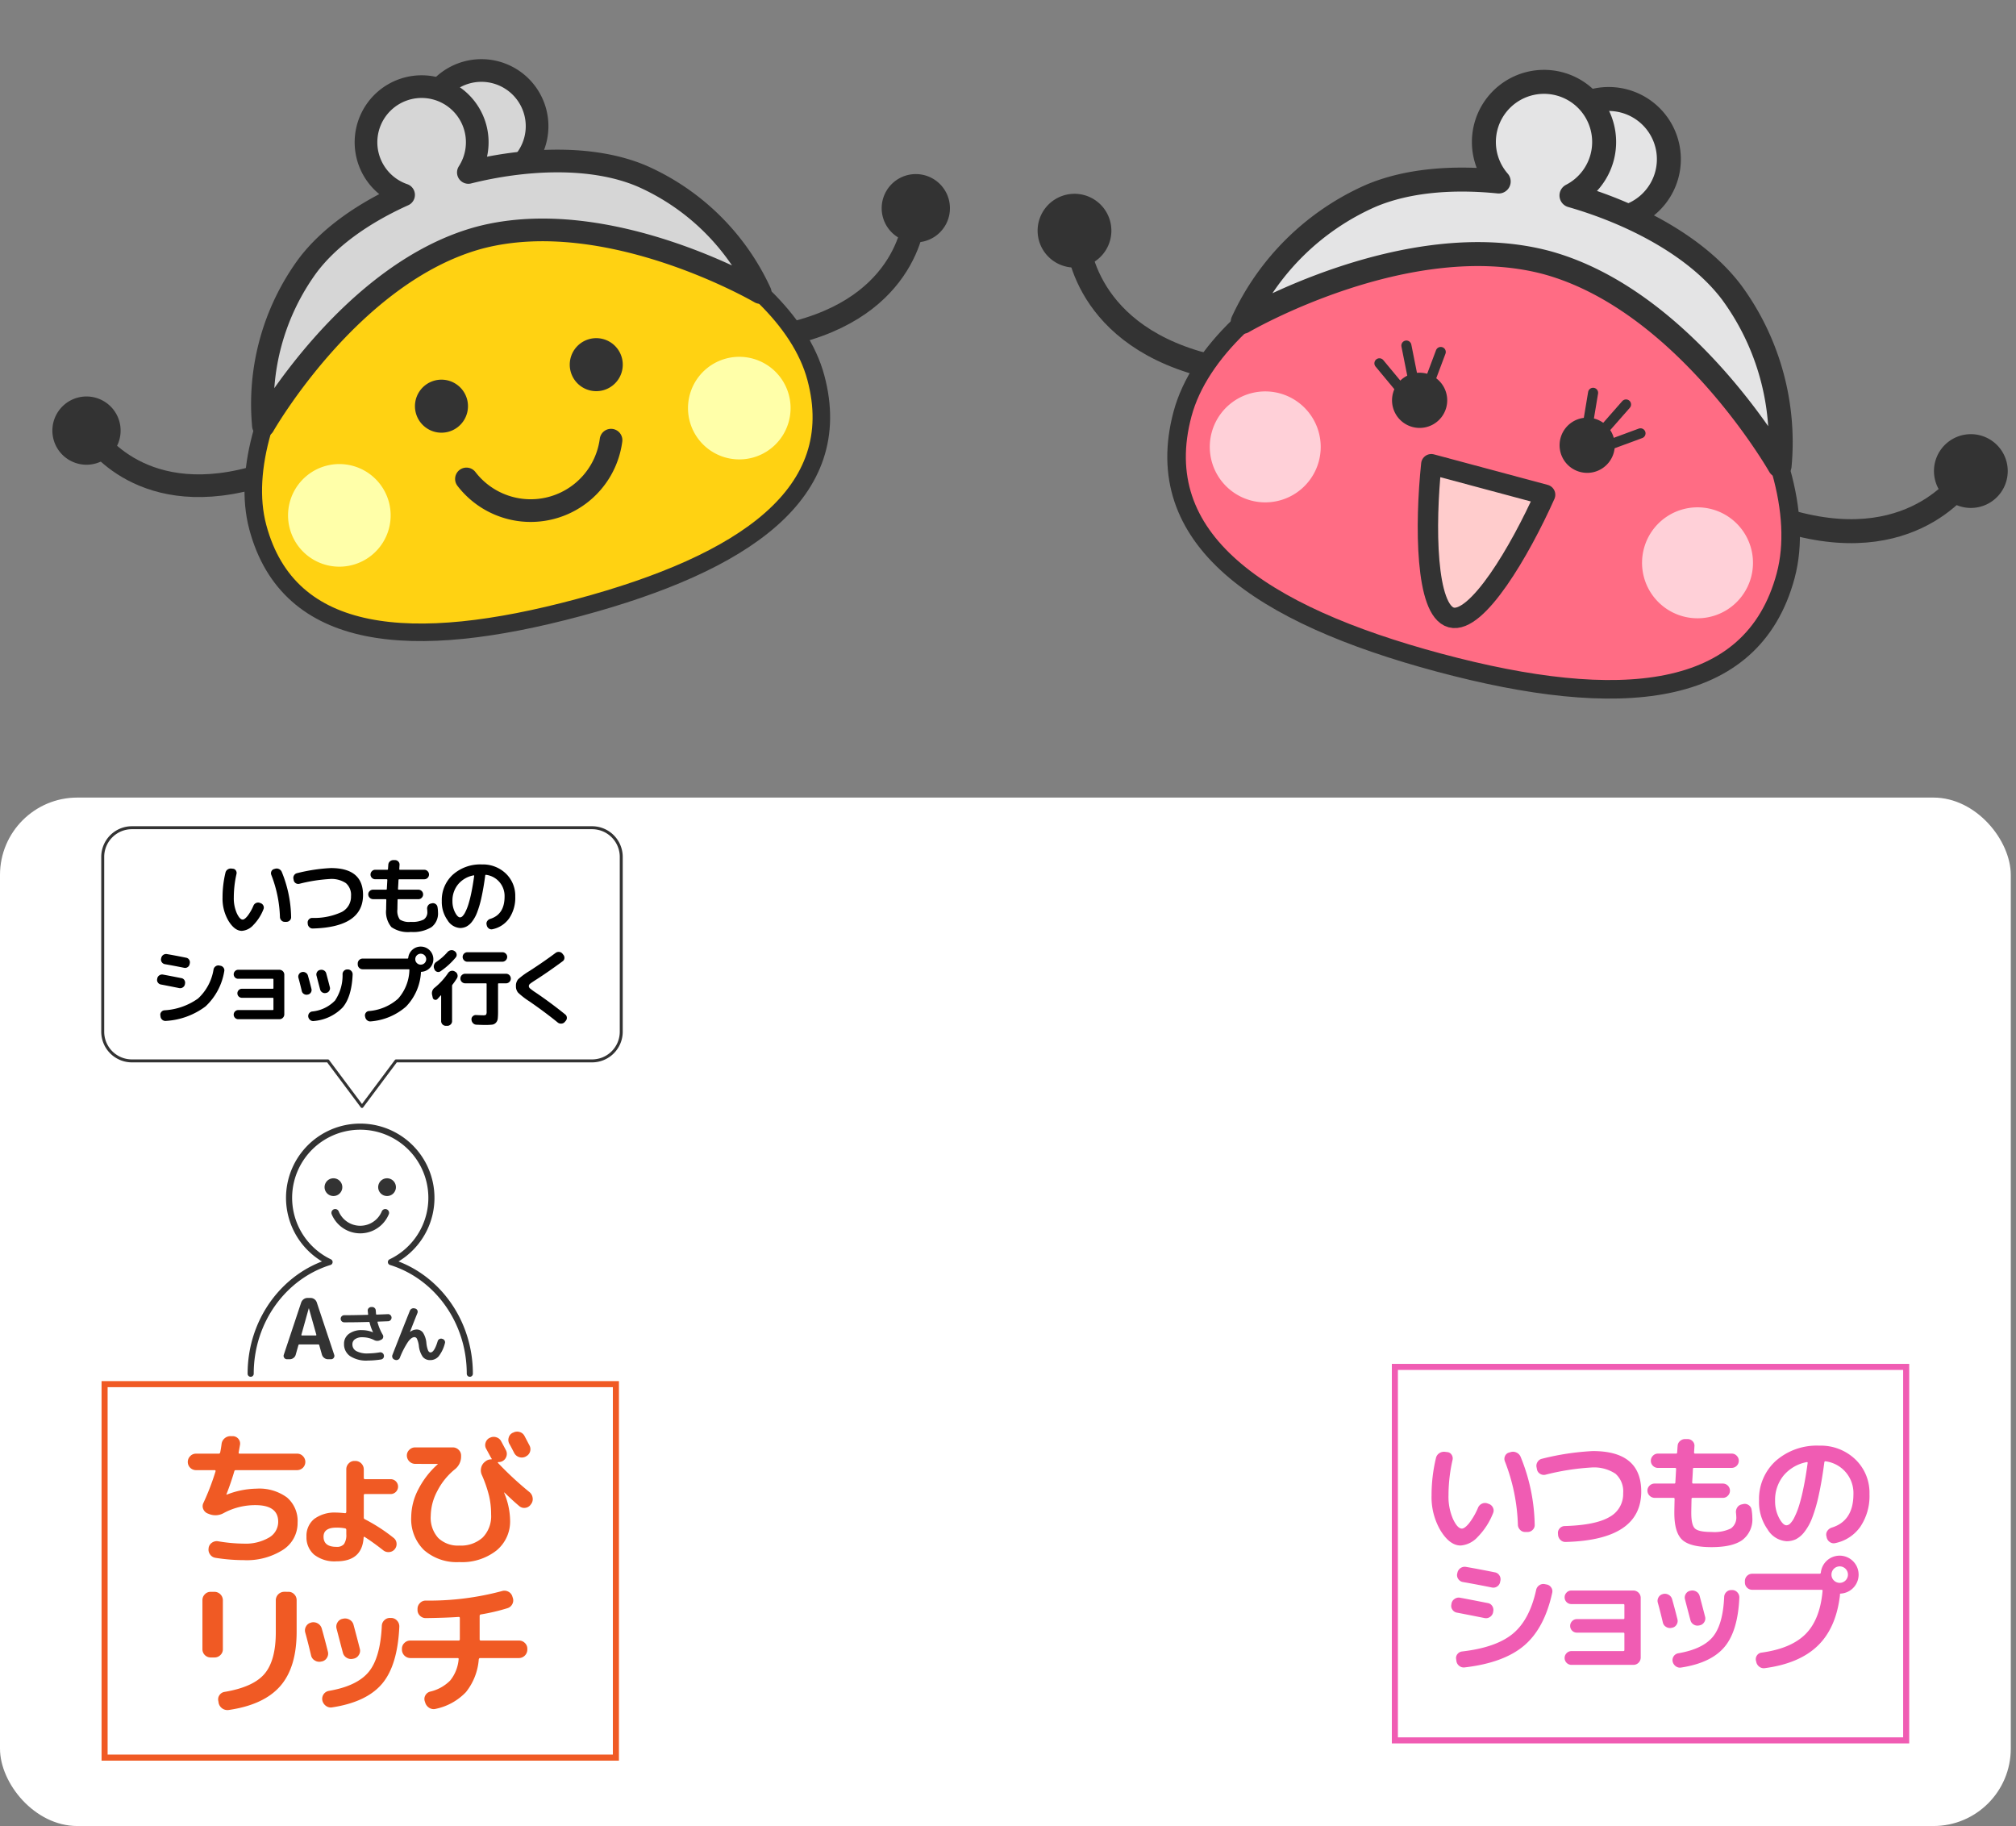 <svg xmlns="http://www.w3.org/2000/svg" width="356.233" height="322.609" viewBox="0 0 356.233 322.609">
  <rect x="0" y="0" width="356.233" height="322.609" fill="#808080" stroke="none"/>
  <g id="グループ_101613" data-name="グループ 101613" transform="translate(-911.845 -1472.798)">
    <g id="アートワーク_42" data-name="アートワーク 42" transform="translate(1089.5 1704.557)">
      <g id="グループ_98226" data-name="グループ 98226" transform="translate(-177.655 -90.85)">
        <rect id="長方形_23530" data-name="長方形 23530" width="355.31" height="181.7" rx="13.666" fill="#fff"/>
        <g id="グループ_98191" data-name="グループ 98191" transform="translate(44.294 58.135)">
          <g id="グループ_98190" data-name="グループ 98190">
            <path id="パス_150923" data-name="パス 150923" d="M112.049,138.459a12.576,12.576,0,1,0-10.844,0c-8.053,2.49-13.94,10.377-13.94,19.729h38.724C125.989,148.836,120.1,140.948,112.049,138.459Z" transform="translate(-87.265 -114.532)" fill="#fff"/>
            <g id="グループ_98189" data-name="グループ 98189" transform="translate(13.059 9.128)">
              <path id="パス_150924" data-name="パス 150924" d="M116.694,144.537a4.79,4.79,0,0,0,8.849,0m-8.849,0" transform="translate(-114.815 -138.435)" fill="none" stroke="#333" stroke-linecap="round" stroke-linejoin="round" stroke-width="1.34"/>
              <g id="グループ_98188" data-name="グループ 98188">
                <path id="パス_150925" data-name="パス 150925" d="M134.788,134.082a1.567,1.567,0,1,1-1.567-1.567A1.567,1.567,0,0,1,134.788,134.082Z" transform="translate(-122.181 -132.515)" fill="#333"/>
                <path id="パス_150926" data-name="パス 150926" d="M116.126,134.082a1.567,1.567,0,1,1-1.567-1.567A1.567,1.567,0,0,1,116.126,134.082Z" transform="translate(-112.992 -132.515)" fill="#333"/>
              </g>
            </g>
          </g>
          <path id="パス_150927" data-name="パス 150927" d="M125.989,158.188c0-9.352-5.886-17.24-13.94-19.729a12.576,12.576,0,1,0-10.844,0c-8.053,2.49-13.94,10.377-13.94,19.729" transform="translate(-87.265 -114.532)" fill="none" stroke="#333" stroke-linecap="round" stroke-linejoin="round" stroke-width="1.08"/>
        </g>
        <g id="グループ_98200" data-name="グループ 98200" transform="translate(18.481 103.632)">
          <rect id="長方形_23531" data-name="長方形 23531" width="90.35" height="65.982" fill="#fff" stroke="#f05a24" stroke-miterlimit="10" stroke-width="1.07"/>
          <g id="グループ_98199" data-name="グループ 98199" transform="translate(14.7 8.393)">
            <g id="グループ_98198" data-name="グループ 98198">
              <g id="グループ_98192" data-name="グループ 98192" transform="translate(0 0.795)">
                <path id="パス_150928" data-name="パス 150928" d="M66.814,228.274a1.452,1.452,0,0,1-1.443-1.443A1.432,1.432,0,0,1,65.8,225.8a1.367,1.367,0,0,1,1.018-.438h3.994a.259.259,0,0,0,.283-.206q.129-.566.258-1.572a1.54,1.54,0,0,1,.567-.966A1.569,1.569,0,0,1,73,222.269h.361a1.317,1.317,0,0,1,1.237,1.546l-.232,1.315q-.052.231.18.231H84.7a1.371,1.371,0,0,1,1.018.438,1.434,1.434,0,0,1,.425,1.031,1.452,1.452,0,0,1-1.443,1.443H73.849a.243.243,0,0,0-.258.207q-.567,1.958-1.391,4.071v.052h.051a14.924,14.924,0,0,1,5.232-1.057,8.268,8.268,0,0,1,5.425,1.559,5.465,5.465,0,0,1,1.868,4.445,5.606,5.606,0,0,1-2.589,4.805,11.879,11.879,0,0,1-6.945,1.817,32.01,32.01,0,0,1-5-.412,1.4,1.4,0,0,1-.94-.606,1.429,1.429,0,0,1-.245-1.1v-.051a1.351,1.351,0,0,1,.606-.927,1.457,1.457,0,0,1,1.095-.232,28.152,28.152,0,0,0,4.484.412A8.185,8.185,0,0,0,79.7,240.2a3.207,3.207,0,0,0,1.649-2.808q0-2.937-4.045-2.938a11.731,11.731,0,0,0-5.566,1.391,2.971,2.971,0,0,1-2.6.181l-.258-.1a1.417,1.417,0,0,1-.773-.773,1.261,1.261,0,0,1,.025-1.083,43.013,43.013,0,0,0,2.139-5.566c.035-.154-.017-.232-.154-.232Z" transform="translate(-65.371 -222.268)" fill="#f05a24"/>
              </g>
              <g id="グループ_98193" data-name="グループ 98193" transform="translate(20.976 5.178)">
                <path id="パス_150929" data-name="パス 150929" d="M112.005,248.631a5.828,5.828,0,0,1-3.968-1.185,4.021,4.021,0,0,1-1.34-3.17,3.825,3.825,0,0,1,1.365-3.131,6.073,6.073,0,0,1,3.943-1.121q.515,0,1.495.1a.146.146,0,0,0,.154-.052.223.223,0,0,0,.077-.154v-7.55a1.433,1.433,0,0,1,.425-1.031,1.37,1.37,0,0,1,1.018-.438h.18a1.5,1.5,0,0,1,1.469,1.469v1.52c0,.154.069.232.206.232h4.536a1.314,1.314,0,0,1,0,2.628H117.03a.182.182,0,0,0-.206.207V240.9a.3.3,0,0,0,.206.31,30.438,30.438,0,0,1,5.05,3.272,1.336,1.336,0,0,1,.529.941,1.4,1.4,0,0,1-.3,1.044,1.353,1.353,0,0,1-.966.528,1.428,1.428,0,0,1-1.069-.3q-1.8-1.416-3.3-2.371a.087.087,0,0,0-.116-.013.126.126,0,0,0-.064.116Q116.54,248.631,112.005,248.631Zm0-5.953q-2.294,0-2.294,1.6,0,1.8,2.294,1.8a1.6,1.6,0,0,0,1.327-.5,2.861,2.861,0,0,0,.4-1.74v-.773a.252.252,0,0,0-.231-.258A7.46,7.46,0,0,0,112.005,242.678Z" transform="translate(-106.697 -230.902)" fill="#f05a24"/>
              </g>
              <g id="グループ_98194" data-name="グループ 98194" transform="translate(38.706)">
                <path id="パス_150930" data-name="パス 150930" d="M143.1,226.395a1.5,1.5,0,0,1-1.468-1.469,1.368,1.368,0,0,1,.438-1.018,1.432,1.432,0,0,1,1.03-.425h6.649a1.434,1.434,0,0,1,1.031.425,1.369,1.369,0,0,1,.438,1.018v.181a2.877,2.877,0,0,1-1.159,2.293A11.913,11.913,0,0,0,147,231.213a9.586,9.586,0,0,0-1.147,4.381,5.3,5.3,0,0,0,1.327,3.891,5.006,5.006,0,0,0,3.724,1.34,5.709,5.709,0,0,0,4.136-1.43,5.379,5.379,0,0,0,1.482-4.059,14.535,14.535,0,0,0-.361-3.286,22.835,22.835,0,0,0-1.288-3.724,1.929,1.929,0,0,1-.116-1.224,1.857,1.857,0,0,1,.631-1.043l.129-.1a1.538,1.538,0,0,1,1.005-.361c.12,0,.146-.051.078-.154a.4.4,0,0,1-.064-.1.448.448,0,0,0-.064-.1q-.129-.232-.825-1.521a1.321,1.321,0,0,1-.1-1.082,1.412,1.412,0,0,1,.722-.85h.025a1.448,1.448,0,0,1,1.134-.1,1.418,1.418,0,0,1,.876.721q.283.515.851,1.6a1.385,1.385,0,0,1,.052,1.108,1.417,1.417,0,0,1-.748.825,1.431,1.431,0,0,1-.645.129.108.108,0,0,0-.09.064c-.026.043-.022.073.013.09a58.608,58.608,0,0,0,5.567,5.154,1.557,1.557,0,0,1,.554,1.005,1.447,1.447,0,0,1-.271,1.108l-.077.1a1.36,1.36,0,0,1-.953.567,1.32,1.32,0,0,1-1.057-.309q-1.03-.851-2.628-2.4h-.051v.051a13.007,13.007,0,0,1,1.056,4.871,6.63,6.63,0,0,1-2.423,5.334,9.848,9.848,0,0,1-6.545,2.036,8.788,8.788,0,0,1-6.236-2.113,7.633,7.633,0,0,1-2.268-5.876,10.708,10.708,0,0,1,1.237-4.832,15.186,15.186,0,0,1,3.427-4.445.076.076,0,0,0,.025-.052.022.022,0,0,0-.025-.025Zm19.327-4.923q.85,1.623.877,1.675a1.407,1.407,0,0,1-.645,1.933l-.077.051a1.516,1.516,0,0,1-1.984-.67q-.129-.257-.413-.8t-.438-.8a1.415,1.415,0,0,1-.116-1.108,1.284,1.284,0,0,1,.709-.851l.077-.026a1.489,1.489,0,0,1,1.134-.116A1.374,1.374,0,0,1,162.423,221.472Z" transform="translate(-141.627 -220.701)" fill="#f05a24"/>
              </g>
              <g id="グループ_98195" data-name="グループ 98195" transform="translate(2.589 28.299)">
                <path id="パス_150931" data-name="パス 150931" d="M71.915,288.051a1.452,1.452,0,0,1-1.443-1.444v-8.684a1.434,1.434,0,0,1,.425-1.031,1.368,1.368,0,0,1,1.018-.438h.7a1.5,1.5,0,0,1,1.469,1.469v8.684a1.369,1.369,0,0,1-.439,1.018,1.432,1.432,0,0,1-1.03.425Zm13.761-11.6a1.369,1.369,0,0,1,1.018.438,1.432,1.432,0,0,1,.425,1.031v5.592q0,6.288-2.9,9.6t-9.083,4.214a1.59,1.59,0,0,1-1.8-1.237l-.052-.335a1.286,1.286,0,0,1,.193-1.043,1.333,1.333,0,0,1,.915-.58q5.076-.85,7.061-3.2t1.984-7.344v-5.669a1.5,1.5,0,0,1,1.469-1.469Z" transform="translate(-70.472 -276.454)" fill="#f05a24"/>
              </g>
              <g id="グループ_98196" data-name="グループ 98196" transform="translate(20.706 32.911)">
                <path id="パス_150932" data-name="パス 150932" d="M107.246,292.164q-.619-2.6-1.031-4.046a1.392,1.392,0,0,1,.155-1.109,1.335,1.335,0,0,1,.876-.644l.051-.026a1.549,1.549,0,0,1,1.121.167,1.477,1.477,0,0,1,.709.889q.515,1.8,1.082,4.071a1.374,1.374,0,0,1-.154,1.1,1.333,1.333,0,0,1-.9.657l-.129.025a1.478,1.478,0,0,1-1.121-.192A1.365,1.365,0,0,1,107.246,292.164Zm14.173-6.623a1.405,1.405,0,0,1,1.031.49,1.48,1.48,0,0,1,.386,1.082q-.309,6.83-3.054,10.064t-8.8,4.162a1.418,1.418,0,0,1-1.121-.271,1.606,1.606,0,0,1-.631-.992,1.425,1.425,0,0,1,1.16-1.65q4.973-.85,7.035-3.35t2.32-8.144a1.414,1.414,0,0,1,.464-1.005,1.365,1.365,0,0,1,1.031-.386Zm-6.777,7.216a1.474,1.474,0,0,1-1.109-.181,1.432,1.432,0,0,1-.67-.9q-.232-.85-1.109-4.226a1.39,1.39,0,0,1,.155-1.108,1.333,1.333,0,0,1,.877-.645l.128-.025a1.552,1.552,0,0,1,1.134.18,1.414,1.414,0,0,1,.7.9q.721,2.681,1.108,4.227a1.346,1.346,0,0,1-.168,1.095,1.374,1.374,0,0,1-.914.657Z" transform="translate(-106.164 -285.539)" fill="#f05a24"/>
              </g>
              <g id="グループ_98197" data-name="グループ 98197" transform="translate(37.842 28.098)">
                <path id="パス_150933" data-name="パス 150933" d="M141.393,287.959a1.5,1.5,0,0,1-1.469-1.469v-.18a1.368,1.368,0,0,1,.439-1.018,1.43,1.43,0,0,1,1.03-.425h8.53a.205.205,0,0,0,.232-.232V280.9a.183.183,0,0,0-.207-.207q-2.113.155-5.8.207a1.419,1.419,0,0,1-1.044-.425,1.387,1.387,0,0,1-.425-1.018v-.181a1.432,1.432,0,0,1,.425-1.031,1.368,1.368,0,0,1,1.018-.438,49.6,49.6,0,0,0,13.452-1.676,1.482,1.482,0,0,1,1.133.09,1.368,1.368,0,0,1,.722.838l.077.232a1.373,1.373,0,0,1-.077,1.133,1.415,1.415,0,0,1-.851.722,35.616,35.616,0,0,1-4.716,1.108.244.244,0,0,0-.206.258v4.123a.2.2,0,0,0,.231.232h6.726a1.432,1.432,0,0,1,1.031.425,1.369,1.369,0,0,1,.438,1.018v.18a1.5,1.5,0,0,1-1.469,1.469h-6.88q-.18,0-.232.232a10.519,10.519,0,0,1-2.267,5.785,10.265,10.265,0,0,1-5.309,2.951,1.48,1.48,0,0,1-1.147-.154,1.63,1.63,0,0,1-.735-.928l-.077-.232a1.291,1.291,0,0,1,.1-1.069,1.345,1.345,0,0,1,.851-.657,7.3,7.3,0,0,0,3.53-1.958,6.855,6.855,0,0,0,1.494-3.736q.052-.232-.18-.232Z" transform="translate(-139.924 -276.058)" fill="#f05a24"/>
              </g>
            </g>
          </g>
        </g>
        <g id="グループ_98211" data-name="グループ 98211" transform="translate(246.478 100.587)">
          <rect id="長方形_23532" data-name="長方形 23532" width="90.35" height="65.982" fill="#fff" stroke="#f05cb3" stroke-miterlimit="10" stroke-width="1.07"/>
          <g id="グループ_98210" data-name="グループ 98210" transform="translate(6.482 12.747)">
            <g id="グループ_98209" data-name="グループ 98209">
              <g id="グループ_98201" data-name="グループ 98201" transform="translate(0 2.239)">
                <path id="パス_150934" data-name="パス 150934" d="M503.5,244.259q-1.9,0-3.518-2.591a11.606,11.606,0,0,1-1.619-6.276,28.06,28.06,0,0,1,.781-6.61,1.367,1.367,0,0,1,.592-.838,1.477,1.477,0,0,1,1.016-.235l.38.045a.994.994,0,0,1,.771.469,1.144,1.144,0,0,1,.167.916,28.339,28.339,0,0,0-.715,6.253,9.839,9.839,0,0,0,.793,4.177q.793,1.7,1.575,1.7.492,0,1.273-.949a12.207,12.207,0,0,0,1.586-2.758,1.347,1.347,0,0,1,.7-.7,1.258,1.258,0,0,1,.972-.034l.245.089a1.223,1.223,0,0,1,.715.659,1.119,1.119,0,0,1,.023.949,12.457,12.457,0,0,1-2.725,4.222A4.532,4.532,0,0,1,503.5,244.259Zm10.117-3.663a33.491,33.491,0,0,0-2.3-11.212,1.177,1.177,0,0,1,.022-.926,1.079,1.079,0,0,1,.693-.615l.312-.089a1.382,1.382,0,0,1,1.016.078,1.439,1.439,0,0,1,.726.726,32.907,32.907,0,0,1,2.5,12.038,1.147,1.147,0,0,1-.357.894,1.223,1.223,0,0,1-.893.38h-.447a1.188,1.188,0,0,1-.883-.38A1.332,1.332,0,0,1,513.614,240.6Z" transform="translate(-498.361 -227.691)" fill="#f05cb3"/>
              </g>
              <g id="グループ_98202" data-name="グループ 98202" transform="translate(18.527 2.123)">
                <path id="パス_150935" data-name="パス 150935" d="M534.96,230.7l-.068-.358a1.246,1.246,0,0,1,.168-.96,1.2,1.2,0,0,1,.771-.559,45.852,45.852,0,0,1,9-1.362q8.553,0,8.554,7.147,0,8.553-13.334,8.911a1.228,1.228,0,0,1-.927-.346,1.361,1.361,0,0,1-.435-.9l-.022-.291a1.161,1.161,0,0,1,.323-.882,1.212,1.212,0,0,1,.86-.391q5.448-.156,7.895-1.586a4.6,4.6,0,0,0,2.446-4.221,4.148,4.148,0,0,0-1.362-3.439,6.864,6.864,0,0,0-4.31-1.095,42.811,42.811,0,0,0-8.062,1.273,1.231,1.231,0,0,1-.938-.156A1.166,1.166,0,0,1,534.96,230.7Z" transform="translate(-534.86 -227.463)" fill="#f05cb3"/>
              </g>
              <g id="グループ_98203" data-name="グループ 98203" transform="translate(38.145)">
                <path id="パス_150936" data-name="パス 150936" d="M574.784,233.667a1.3,1.3,0,0,1-1.273-1.274,1.186,1.186,0,0,1,.38-.882,1.239,1.239,0,0,1,.893-.369h3.462a.178.178,0,0,0,.2-.2l.134-2.367c0-.135-.06-.2-.179-.2h-3.037a1.256,1.256,0,0,1-1.25-1.251,1.239,1.239,0,0,1,.367-.893,1.187,1.187,0,0,1,.883-.38h3.194q.2,0,.2-.179.022-.2.045-.592t.045-.591a1.183,1.183,0,0,1,.436-.872,1.292,1.292,0,0,1,.927-.335h.446a1.2,1.2,0,0,1,.861.4,1.131,1.131,0,0,1,.3.894l-.067,1.072q0,.2.178.2h6.477a1.185,1.185,0,0,1,.882.38,1.239,1.239,0,0,1,.369.893,1.258,1.258,0,0,1-1.251,1.251h-6.655c-.134,0-.2.06-.2.179q-.044,1.05-.133,2.39a.177.177,0,0,0,.2.2h5.226a1.26,1.26,0,0,1,1.251,1.251,1.239,1.239,0,0,1-.369.894,1.183,1.183,0,0,1-.882.38h-5.338a.177.177,0,0,0-.2.2q-.047,1.922-.046,2.479,0,2.122.648,2.736t2.926.614a6.669,6.669,0,0,0,3.428-.626,2.348,2.348,0,0,0,.949-2.121q0-.156-.045-.6a1.419,1.419,0,0,1,.212-.972,1.205,1.205,0,0,1,.771-.547l.289-.067a1.193,1.193,0,0,1,.95.179,1.169,1.169,0,0,1,.524.8,9.119,9.119,0,0,1,.135,1.429,4.544,4.544,0,0,1-1.743,3.931q-1.741,1.273-5.471,1.273-3.752,0-5.159-1.284t-1.407-4.746q0-.557.045-2.479,0-.2-.178-.2Z" transform="translate(-573.511 -223.28)" fill="#f05cb3"/>
              </g>
              <g id="グループ_98204" data-name="グループ 98204" transform="translate(57.867 1.163)">
                <path id="パス_150937" data-name="パス 150937" d="M617.211,242.455a4.217,4.217,0,0,1-3.328-2.077,8.358,8.358,0,0,1-1.518-5.07,9.1,9.1,0,0,1,2.948-7.036,10.957,10.957,0,0,1,7.7-2.7,8.808,8.808,0,0,1,6.355,2.412,8.148,8.148,0,0,1,2.512,6.142,9.7,9.7,0,0,1-1.619,5.773,7.164,7.164,0,0,1-4.433,2.892,1.184,1.184,0,0,1-.971-.2,1.343,1.343,0,0,1-.547-.849l-.045-.2a1.121,1.121,0,0,1,.179-.916,1.454,1.454,0,0,1,.782-.58q3.818-1.184,3.819-5.918a5.656,5.656,0,0,0-4.892-5.785.182.182,0,0,0-.246.157q-.446,3.372-1,5.863a26.892,26.892,0,0,1-1.172,4.02,9.418,9.418,0,0,1-1.373,2.457,4.517,4.517,0,0,1-1.5,1.273A3.836,3.836,0,0,1,617.211,242.455Zm3.6-13.981a7.023,7.023,0,0,0-4.109,2.378,6.79,6.79,0,0,0-1.5,4.456,6.379,6.379,0,0,0,.692,3.015q.691,1.319,1.318,1.318a.987.987,0,0,0,.647-.3,4.009,4.009,0,0,0,.749-1.094,13.345,13.345,0,0,0,.8-1.988,31.149,31.149,0,0,0,.8-3.171q.413-1.977.748-4.456a.128.128,0,0,0-.156-.156Z" transform="translate(-612.365 -225.57)" fill="#f05cb3"/>
              </g>
              <g id="グループ_98205" data-name="グループ 98205" transform="translate(3.472 22.567)">
                <path id="パス_150938" data-name="パス 150938" d="M506.237,275.844a1.216,1.216,0,0,1-.815-.514,1.138,1.138,0,0,1-.19-.938l.023-.156a1.215,1.215,0,0,1,.558-.826,1.236,1.236,0,0,1,.982-.2q1.251.224,4.869.938a1.135,1.135,0,0,1,.793.525,1.259,1.259,0,0,1,.167.972l-.023.157a1.251,1.251,0,0,1-.547.8,1.219,1.219,0,0,1-.926.2Q506.862,275.956,506.237,275.844Zm15.812-4.981a1.212,1.212,0,0,1,.815.525,1.13,1.13,0,0,1,.189.927q-1.362,6.276-4.958,9.335t-10.5,3.864a1.272,1.272,0,0,1-.96-.257,1.317,1.317,0,0,1-.514-.86l-.045-.335a1.084,1.084,0,0,1,.223-.893,1.2,1.2,0,0,1,.827-.469q6.007-.693,8.967-3.138t4.12-7.738a1.294,1.294,0,0,1,.547-.816,1.24,1.24,0,0,1,.95-.212Zm-9.135-2.144a1.163,1.163,0,0,1,.8.536,1.225,1.225,0,0,1,.179.961l-.045.2a1.17,1.17,0,0,1-.524.8,1.193,1.193,0,0,1-.95.179q-2.768-.558-5.092-.961a1.219,1.219,0,0,1-.816-.513,1.207,1.207,0,0,1-.212-.939l.045-.179a1.317,1.317,0,0,1,1.5-1.05Q510.033,268.139,512.915,268.72Z" transform="translate(-505.202 -267.74)" fill="#f05cb3"/>
              </g>
              <g id="グループ_98206" data-name="グループ 98206" transform="translate(23.513 26.764)">
                <path id="パス_150939" data-name="パス 150939" d="M555.048,286.7c.134,0,.2-.059.2-.179v-2.9c0-.119-.068-.178-.2-.178h-8.2a1.184,1.184,0,0,1-1.184-1.184,1.179,1.179,0,0,1,.347-.849,1.121,1.121,0,0,1,.837-.357h8.2c.134,0,.2-.059.2-.179v-2.3c0-.119-.068-.178-.2-.178h-9.179a1.183,1.183,0,0,1-1.184-1.184,1.177,1.177,0,0,1,.346-.849,1.125,1.125,0,0,1,.838-.357h10.989a1.3,1.3,0,0,1,1.272,1.273v10.587a1.3,1.3,0,0,1-1.272,1.273H545.891a1.221,1.221,0,0,1-1.207-1.206,1.184,1.184,0,0,1,.358-.871,1.157,1.157,0,0,1,.849-.357Z" transform="translate(-544.685 -276.007)" fill="#f05cb3"/>
              </g>
              <g id="グループ_98207" data-name="グループ 98207" transform="translate(39.936 26.673)">
                <path id="パス_150940" data-name="パス 150940" d="M577.976,281.569q-.535-2.255-.893-3.506a1.206,1.206,0,0,1,.134-.96,1.159,1.159,0,0,1,.759-.559l.045-.022a1.343,1.343,0,0,1,.972.145,1.276,1.276,0,0,1,.615.771q.446,1.563.938,3.529a1.19,1.19,0,0,1-.134.949,1.152,1.152,0,0,1-.781.57l-.112.022a1.277,1.277,0,0,1-.971-.168A1.185,1.185,0,0,1,577.976,281.569Zm12.285-5.739a1.214,1.214,0,0,1,.893.424,1.28,1.28,0,0,1,.335.938q-.267,5.919-2.646,8.721t-7.627,3.607a1.229,1.229,0,0,1-.971-.234,1.393,1.393,0,0,1-.547-.86A1.235,1.235,0,0,1,580.7,287q4.31-.738,6.1-2.9t2.011-7.057a1.222,1.222,0,0,1,.4-.872,1.179,1.179,0,0,1,.893-.335Zm-5.874,6.253a1.275,1.275,0,0,1-.96-.156,1.244,1.244,0,0,1-.58-.782q-.2-.736-.96-3.662a1.208,1.208,0,0,1,.134-.961,1.157,1.157,0,0,1,.759-.558l.112-.022a1.346,1.346,0,0,1,.983.156,1.228,1.228,0,0,1,.6.782q.624,2.324.961,3.663a1.167,1.167,0,0,1-.146.949,1.191,1.191,0,0,1-.792.569Z" transform="translate(-577.039 -275.828)" fill="#f05cb3"/>
              </g>
              <g id="グループ_98208" data-name="グループ 98208" transform="translate(55.368 20.599)">
                <path id="パス_150941" data-name="パス 150941" d="M624.193,263.862a3.354,3.354,0,0,1,.223,6.7c-.119,0-.178.053-.178.157v.178q-.693,5.785-3.954,8.911t-9.335,3.931a1.266,1.266,0,0,1-.96-.257,1.392,1.392,0,0,1-.536-.837l-.066-.268a1.158,1.158,0,0,1,.2-.905,1.118,1.118,0,0,1,.8-.48q5.227-.714,7.783-3.283t3-7.638q0-.178-.156-.178H608.716a1.3,1.3,0,0,1-1.273-1.274v-.29a1.3,1.3,0,0,1,1.273-1.274h11.948c.1,0,.172-.067.2-.2a3.338,3.338,0,0,1,3.328-2.993Zm-1.028,4.377a1.456,1.456,0,1,0-.424-1.027A1.4,1.4,0,0,0,623.166,268.239Z" transform="translate(-607.443 -263.862)" fill="#f05cb3"/>
              </g>
            </g>
          </g>
        </g>
        <g id="グループ_98224" data-name="グループ 98224" transform="translate(18.15 5.326)">
          <path id="パス_150942" data-name="パス 150942" d="M122.242,10.493H40.9a5.156,5.156,0,0,0-5.141,5.141V46.548A5.156,5.156,0,0,0,40.9,51.689H75.55l6.02,8.051,6.02-8.051h34.652a5.156,5.156,0,0,0,5.141-5.141V15.634A5.156,5.156,0,0,0,122.242,10.493Z" transform="translate(-35.757 -10.493)" fill="#fff" stroke="#333" stroke-linecap="round" stroke-linejoin="round" stroke-width="0.523"/>
          <g id="グループ_98223" data-name="グループ 98223" transform="translate(9.605 5.718)">
            <g id="グループ_98222" data-name="グループ 98222">
              <g id="グループ_98212" data-name="グループ 98212" transform="translate(11.569 1.489)">
                <path id="パス_150943" data-name="パス 150943" d="M80.888,35.706q-1.262,0-2.339-1.722a7.721,7.721,0,0,1-1.077-4.173,18.632,18.632,0,0,1,.52-4.4.908.908,0,0,1,.393-.557.983.983,0,0,1,.676-.155l.252.029a.66.66,0,0,1,.513.312.761.761,0,0,1,.111.609,18.908,18.908,0,0,0-.475,4.158,6.535,6.535,0,0,0,.527,2.777q.527,1.129,1.047,1.128.326,0,.847-.631a8.152,8.152,0,0,0,1.054-1.834.9.9,0,0,1,.468-.468.842.842,0,0,1,.646-.022l.163.059a.817.817,0,0,1,.475.439.741.741,0,0,1,.015.631A8.282,8.282,0,0,1,82.892,34.7,3.013,3.013,0,0,1,80.888,35.706Zm6.728-2.435a22.259,22.259,0,0,0-1.53-7.455A.786.786,0,0,1,86.1,25.2a.719.719,0,0,1,.461-.409l.207-.059a.921.921,0,0,1,.676.052.956.956,0,0,1,.483.483,21.891,21.891,0,0,1,1.663,8,.763.763,0,0,1-.238.594.813.813,0,0,1-.594.252h-.3a.789.789,0,0,1-.587-.252A.884.884,0,0,1,87.615,33.271Z" transform="translate(-77.472 -24.69)"/>
              </g>
              <g id="グループ_98213" data-name="グループ 98213" transform="translate(24.079 1.411)">
                <path id="パス_150944" data-name="パス 150944" d="M102.184,26.691l-.045-.238a.827.827,0,0,1,.111-.639.8.8,0,0,1,.512-.371,30.523,30.523,0,0,1,5.985-.906q5.688,0,5.687,4.752,0,5.688-8.865,5.926a.816.816,0,0,1-.616-.23.9.9,0,0,1-.29-.6l-.015-.193a.773.773,0,0,1,.215-.586.8.8,0,0,1,.572-.26,11.541,11.541,0,0,0,5.249-1.054,3.058,3.058,0,0,0,1.626-2.806,2.76,2.76,0,0,0-.905-2.287,4.569,4.569,0,0,0-2.867-.727,28.436,28.436,0,0,0-5.36.846.821.821,0,0,1-.625-.1A.771.771,0,0,1,102.184,26.691Z" transform="translate(-102.118 -24.538)"/>
              </g>
              <g id="グループ_98214" data-name="グループ 98214" transform="translate(37.316)">
                <path id="パス_150945" data-name="パス 150945" d="M129.042,28.663a.863.863,0,0,1-.847-.847.788.788,0,0,1,.253-.586.824.824,0,0,1,.594-.245h2.3a.118.118,0,0,0,.134-.133q.044-.787.089-1.575c0-.089-.04-.133-.119-.133h-2.019a.836.836,0,0,1-.832-.831.826.826,0,0,1,.245-.594.791.791,0,0,1,.587-.252h2.123c.089,0,.134-.04.134-.119s.02-.22.029-.393.02-.3.03-.393a.787.787,0,0,1,.289-.579.858.858,0,0,1,.617-.222h.3a.791.791,0,0,1,.572.267.749.749,0,0,1,.2.594l-.045.713q0,.134.119.134H138.1a.79.79,0,0,1,.587.252.826.826,0,0,1,.245.594.836.836,0,0,1-.831.831h-4.426c-.089,0-.134.04-.134.119q-.03.7-.089,1.589a.118.118,0,0,0,.134.133h3.476a.836.836,0,0,1,.83.831.825.825,0,0,1-.245.594.786.786,0,0,1-.586.252h-3.55a.118.118,0,0,0-.133.134q-.031,1.277-.03,1.648a2.627,2.627,0,0,0,.43,1.819,3.069,3.069,0,0,0,1.945.408,4.435,4.435,0,0,0,2.28-.416,1.562,1.562,0,0,0,.631-1.411c0-.069-.011-.2-.029-.4a.943.943,0,0,1,.141-.646.8.8,0,0,1,.513-.363l.192-.045a.79.79,0,0,1,.631.119.777.777,0,0,1,.349.534,6,6,0,0,1,.089.951,3.025,3.025,0,0,1-1.158,2.614,6.223,6.223,0,0,1-3.639.847,5.171,5.171,0,0,1-3.43-.854,4.2,4.2,0,0,1-.936-3.156q0-.372.03-1.648,0-.134-.119-.134Z" transform="translate(-128.195 -21.757)"/>
              </g>
              <g id="グループ_98215" data-name="グループ 98215" transform="translate(50.313 0.773)">
                <path id="パス_150946" data-name="パス 150946" d="M157.025,34.507a2.8,2.8,0,0,1-2.213-1.381,5.545,5.545,0,0,1-1.011-3.371,6.051,6.051,0,0,1,1.96-4.678,7.287,7.287,0,0,1,5.124-1.8,5.855,5.855,0,0,1,4.225,1.6,5.417,5.417,0,0,1,1.671,4.084,6.447,6.447,0,0,1-1.077,3.839,4.771,4.771,0,0,1-2.949,1.923.788.788,0,0,1-.646-.134.9.9,0,0,1-.364-.564l-.03-.134a.744.744,0,0,1,.119-.609.973.973,0,0,1,.521-.386q2.538-.787,2.539-3.936a3.76,3.76,0,0,0-3.252-3.846.121.121,0,0,0-.164.1q-.3,2.242-.668,3.9a17.862,17.862,0,0,1-.78,2.673,6.272,6.272,0,0,1-.913,1.633,3,3,0,0,1-1,.847A2.546,2.546,0,0,1,157.025,34.507Zm2.39-9.3a4.672,4.672,0,0,0-2.732,1.582,4.516,4.516,0,0,0-1,2.963,4.244,4.244,0,0,0,.461,2q.46.876.877.876a.659.659,0,0,0,.43-.2,2.689,2.689,0,0,0,.5-.727,8.918,8.918,0,0,0,.534-1.322,20.673,20.673,0,0,0,.536-2.109q.273-1.315.5-2.963a.074.074,0,0,0-.022-.082A.077.077,0,0,0,159.415,25.21Z" transform="translate(-153.802 -23.28)"/>
              </g>
              <g id="グループ_98216" data-name="グループ 98216" transform="translate(0 16.592)">
                <path id="パス_150947" data-name="パス 150947" d="M55.367,59.834a.81.81,0,0,1-.542-.342.757.757,0,0,1-.127-.624l.015-.1a.809.809,0,0,1,.372-.55.821.821,0,0,1,.653-.133q.831.148,3.238.624a.753.753,0,0,1,.526.349.836.836,0,0,1,.112.646l-.015.1a.829.829,0,0,1-.364.534.813.813,0,0,1-.617.134Q55.782,59.908,55.367,59.834Zm10.515-3.311a.8.8,0,0,1,.542.349.751.751,0,0,1,.127.616,10.892,10.892,0,0,1-3.3,6.208,12.907,12.907,0,0,1-6.98,2.569.844.844,0,0,1-.639-.171.869.869,0,0,1-.341-.572l-.029-.223a.717.717,0,0,1,.148-.594.8.8,0,0,1,.55-.312,11.336,11.336,0,0,0,5.962-2.087,8.9,8.9,0,0,0,2.74-5.145.861.861,0,0,1,.364-.543.826.826,0,0,1,.631-.141ZM59.809,55.1a.774.774,0,0,1,.534.356.821.821,0,0,1,.119.639l-.03.133a.78.78,0,0,1-.349.535.79.79,0,0,1-.631.119q-1.841-.371-3.386-.639a.81.81,0,0,1-.543-.342.8.8,0,0,1-.142-.623l.03-.119a.877.877,0,0,1,1-.7Q57.893,54.71,59.809,55.1Z" transform="translate(-54.679 -54.444)"/>
              </g>
              <g id="グループ_98217" data-name="グループ 98217" transform="translate(13.538 19.382)">
                <path id="パス_150948" data-name="パス 150948" d="M88.242,67.056c.089,0,.134-.04.134-.119v-1.93q0-.119-.134-.119h-5.45a.786.786,0,0,1-.786-.787.786.786,0,0,1,.23-.565.747.747,0,0,1,.556-.238h5.45q.134,0,.134-.119V61.65c0-.079-.045-.118-.134-.118h-6.1a.788.788,0,0,1-.787-.787.785.785,0,0,1,.231-.564.745.745,0,0,1,.556-.238h7.307a.861.861,0,0,1,.846.847v7.039a.861.861,0,0,1-.846.846H82.153a.812.812,0,0,1-.8-.8.786.786,0,0,1,.238-.579.772.772,0,0,1,.564-.238Z" transform="translate(-81.351 -59.942)"/>
              </g>
              <g id="グループ_98218" data-name="グループ 98218" transform="translate(24.95 19.322)">
                <path id="パス_150949" data-name="パス 150949" d="M104.457,63.641q-.356-1.5-.594-2.331a.8.8,0,0,1,.089-.639.768.768,0,0,1,.5-.372l.03-.015a.894.894,0,0,1,.646.1.847.847,0,0,1,.409.512q.3,1.04.623,2.347a.791.791,0,0,1-.089.631.769.769,0,0,1-.52.379l-.074.015a.852.852,0,0,1-.647-.112A.791.791,0,0,1,104.457,63.641Zm8.168-3.817a.811.811,0,0,1,.595.282.855.855,0,0,1,.222.624q-.177,3.936-1.759,5.8a7.976,7.976,0,0,1-5.072,2.4.817.817,0,0,1-.645-.156.924.924,0,0,1-.364-.572.822.822,0,0,1,.668-.951,6.494,6.494,0,0,0,4.055-1.931,7.986,7.986,0,0,0,1.336-4.693.817.817,0,0,1,.266-.58.788.788,0,0,1,.595-.222Zm-3.9,4.158a.844.844,0,0,1-.639-.1.825.825,0,0,1-.387-.519q-.134-.491-.639-2.436a.8.8,0,0,1,.089-.639.765.765,0,0,1,.5-.371l.075-.015a.9.9,0,0,1,.653.1.816.816,0,0,1,.4.52q.415,1.545.639,2.436a.775.775,0,0,1-.1.631.794.794,0,0,1-.526.379Z" transform="translate(-103.834 -59.823)"/>
              </g>
              <g id="グループ_98219" data-name="グループ 98219" transform="translate(35.453 15.283)">
                <path id="パス_150950" data-name="パス 150950" d="M135.663,51.867a2.23,2.23,0,0,1,.149,4.455c-.079,0-.119.035-.119.1v.119a9.465,9.465,0,0,1-2.628,5.926,10.754,10.754,0,0,1-6.208,2.614.841.841,0,0,1-.639-.171.927.927,0,0,1-.357-.557l-.045-.178a.77.77,0,0,1,.134-.6.743.743,0,0,1,.534-.319,8.787,8.787,0,0,0,5.176-2.183,7.957,7.957,0,0,0,2-5.079c0-.08-.035-.119-.1-.119h-8.183a.863.863,0,0,1-.847-.847v-.193a.863.863,0,0,1,.847-.846h7.945q.1,0,.134-.134a2.219,2.219,0,0,1,2.213-1.99Zm-.683,2.91a.966.966,0,1,0-.283-.683A.929.929,0,0,0,134.98,54.777Z" transform="translate(-124.525 -51.867)"/>
              </g>
              <g id="グループ_98220" data-name="グループ 98220" transform="translate(48.562 15.918)">
                <path id="パス_150951" data-name="パス 150951" d="M150.5,61.512l-.1-.46a1.231,1.231,0,0,1,.46-1.322,12.032,12.032,0,0,0,2.362-2.584.88.88,0,0,1,.542-.371.834.834,0,0,1,.63.1l.075.045a.815.815,0,0,1,.4.519.8.8,0,0,1-.089.639,13,13,0,0,1-.787,1.129.378.378,0,0,0-.074.222v6.223a.788.788,0,0,1-.253.586.822.822,0,0,1-.594.245h-.253a.838.838,0,0,1-.832-.831v-4.5a.048.048,0,0,0-.037-.045c-.025-.01-.043-.005-.052.015q-.387.445-.58.639a.459.459,0,0,1-.475.112A.484.484,0,0,1,150.5,61.512Zm3.862-8.227a.769.769,0,0,1,.357.527.707.707,0,0,1-.164.6,12.893,12.893,0,0,1-2.687,2.435.655.655,0,0,1-.6.089.716.716,0,0,1-.453-.4l-.044-.119a.932.932,0,0,1-.045-.676.948.948,0,0,1,.4-.543,10,10,0,0,0,1.99-1.752.954.954,0,0,1,.587-.319.9.9,0,0,1,.645.142Zm9.089,3.995a.846.846,0,0,1,0,1.693h-1.277c-.089,0-.133.04-.133.119v4.8a12.42,12.42,0,0,1-.052,1.329,1.227,1.227,0,0,1-.327.713,1.106,1.106,0,0,1-.683.342,11.348,11.348,0,0,1-1.285.052q-.445,0-1.47-.044a.86.86,0,0,1-.6-.268.969.969,0,0,1-.275-.609v-.03a.691.691,0,0,1,.215-.572.755.755,0,0,1,.587-.23q.86.045,1.2.045a.985.985,0,0,0,.571-.1,1.067,1.067,0,0,0,.1-.6V59.091q0-.119-.134-.119h-3.653a.846.846,0,0,1,0-1.693Zm-.639-2.123h-6.193a.783.783,0,0,1-.586-.253.822.822,0,0,1-.246-.593.838.838,0,0,1,.832-.832h6.193a.826.826,0,0,1,.594.245.79.79,0,0,1,.253.587.865.865,0,0,1-.847.847Z" transform="translate(-150.352 -53.117)"/>
              </g>
              <g id="グループ_98221" data-name="グループ 98221" transform="translate(63.422 16.22)">
                <path id="パス_150952" data-name="パス 150952" d="M182,62.459a13.408,13.408,0,0,1-2-1.545,1.689,1.689,0,0,1-.379-1.158,1.725,1.725,0,0,1,.4-1.218,12.98,12.98,0,0,1,2.02-1.47q2.628-1.707,4.588-3.178a.89.89,0,0,1,.64-.171.821.821,0,0,1,.579.319l.149.193a.785.785,0,0,1,.185.609.715.715,0,0,1-.319.535q-2.451,1.812-4.574,3.178-.891.565-1.144.772a.574.574,0,0,0-.252.431.586.586,0,0,0,.222.416,10.382,10.382,0,0,0,1.04.757q2.57,1.738,5.168,3.832a.731.731,0,0,1,.289.557.77.77,0,0,1-.215.6l-.164.193a.859.859,0,0,1-.594.275.9.9,0,0,1-.638-.2Q184.735,64.345,182,62.459Z" transform="translate(-179.627 -53.713)"/>
              </g>
            </g>
          </g>
        </g>
        <g id="グループ_98225" data-name="グループ 98225" transform="translate(50.114 88.403)">
          <path id="パス_150953" data-name="パス 150953" d="M99.333,184.992a.566.566,0,0,1-.49-.252.572.572,0,0,1-.075-.549l3.071-9.227a1.243,1.243,0,0,1,.437-.579,1.116,1.116,0,0,1,.675-.222h.534a1.138,1.138,0,0,1,.689.222,1.157,1.157,0,0,1,.423.579l3.07,9.227a.572.572,0,0,1-.074.549.565.565,0,0,1-.489.252h-.534a1.072,1.072,0,0,1-.66-.23,1.1,1.1,0,0,1-.408-.586l-.475-1.676c-.01-.079-.064-.119-.163-.119h-3.352a.15.15,0,0,0-.163.119l-.475,1.676a1.035,1.035,0,0,1-.393.586,1.1,1.1,0,0,1-.675.23Zm3.841-8.99-1.3,4.658a.094.094,0,0,0,.015.089.084.084,0,0,0,.073.045h2.463a.088.088,0,0,0,.075-.045.1.1,0,0,0,.015-.089L103.2,176c0-.01-.005-.014-.015-.014S103.175,175.992,103.175,176Z" transform="translate(-98.731 -174.163)" fill="#333"/>
          <path id="パス_150954" data-name="パス 150954" d="M119.222,180.025a.627.627,0,0,1-.623-.623.627.627,0,0,1,.634-.634q1.368,0,4.127-.067c.075,0,.1-.029.089-.089-.023-.2-.045-.412-.068-.634a.562.562,0,0,1,.151-.445.647.647,0,0,1,.439-.211h.145a.6.6,0,0,1,.462.156.591.591,0,0,1,.217.434c.007.066.017.174.028.323s.02.259.028.333a.1.1,0,0,0,.111.089q1.3-.044,1.981-.078a.591.591,0,0,1,.445.167.613.613,0,0,1,.2.433.6.6,0,0,1-.173.451.625.625,0,0,1-.44.206l-1.8.066c-.059,0-.081.034-.066.1a8.748,8.748,0,0,0,.934,2.236.6.6,0,0,1,.056.467.542.542,0,0,1-.29.367l-.211.1a1.161,1.161,0,0,1-1.1-.022,4.622,4.622,0,0,0-2.047-.489,2.2,2.2,0,0,0-1.313.339,1.076,1.076,0,0,0-.468.918,1.313,1.313,0,0,0,.69,1.185,4.048,4.048,0,0,0,2.058.417,14.106,14.106,0,0,0,2.081-.189.621.621,0,0,1,.473.106.6.6,0,0,1,.26.406v.022a.562.562,0,0,1-.094.467.61.61,0,0,1-.407.256,16.152,16.152,0,0,1-2.314.189,5.205,5.205,0,0,1-3.181-.8,2.544,2.544,0,0,1-1.046-2.125,2.153,2.153,0,0,1,.846-1.78,3.7,3.7,0,0,1,2.347-.667,5.126,5.126,0,0,1,1.892.367h.023a.034.034,0,0,0,.011-.022,8.106,8.106,0,0,1-.6-1.7.12.12,0,0,0-.134-.089Q121.392,180.025,119.222,180.025Z" transform="translate(-108.514 -175.717)" fill="#333"/>
          <path id="パス_150955" data-name="パス 150955" d="M136.931,186.822a.589.589,0,0,1-.35-.329.627.627,0,0,1-.017-.484q1.735-4.45,3.093-7.833a.7.7,0,0,1,.846-.4l.122.033a.557.557,0,0,1,.351.306.58.58,0,0,1,.017.462q-.558,1.379-1.314,3.315v.022h.023a1.969,1.969,0,0,1,1.112-.412,1.386,1.386,0,0,1,1.152.551,4,4,0,0,1,.606,1.853,4.968,4.968,0,0,0,.3,1.307q.167.34.434.34.656,0,1.257-1.981a.614.614,0,0,1,.3-.378.606.606,0,0,1,.467-.056l.067.022a.612.612,0,0,1,.389.295.56.56,0,0,1,.056.473,6.124,6.124,0,0,1-1.113,2.32,1.93,1.93,0,0,1-1.468.661,1.638,1.638,0,0,1-1.324-.567,4.174,4.174,0,0,1-.7-1.98,4.211,4.211,0,0,0-.322-1.185.512.512,0,0,0-.434-.328q-.534,0-1.134.8a14.869,14.869,0,0,0-1.469,2.848.626.626,0,0,1-.345.35.637.637,0,0,1-.488.017Z" transform="translate(-117.34 -175.927)" fill="#333"/>
        </g>
      </g>
    </g>
    <g id="アートワーク_1" data-name="アートワーク 1" transform="matrix(0.966, -0.259, 0.259, 0.966, 1001.569, 1533.577)">
      <g id="グループ_77115" data-name="グループ 77115" transform="translate(-81.882 -48.209)">
        <g id="グループ_77110" data-name="グループ 77110" transform="translate(0 -2.003)">
          <g id="グループ_77108" data-name="グループ 77108">
            <path id="パス_118755" data-name="パス 118755" d="M151.7,45.712a6.03,6.03,0,1,0,6.032-6.031,6.03,6.03,0,0,0-6.032,6.031Z" fill="#333"/>
            <path id="パス_118756" data-name="パス 118756" d="M132.086,61.394c21.1,0,25.331-15.078,25.331-15.078M132.086,61.394" fill="none" stroke="#333" stroke-linecap="round" stroke-linejoin="round" stroke-width="4.005"/>
          </g>
          <g id="グループ_77109" data-name="グループ 77109">
            <path id="パス_118757" data-name="パス 118757" d="M31.963,61.394c-21.106,0-25.331-15.078-25.331-15.078M31.963,61.394" fill="none" stroke="#333" stroke-linecap="round" stroke-linejoin="round" stroke-width="4.005"/>
            <path id="パス_118758" data-name="パス 118758" d="M0,45.712a6.029,6.029,0,1,0,6.028-6.031A6.032,6.032,0,0,0,0,45.712Z" fill="#333"/>
          </g>
        </g>
        <path id="パス_118759" data-name="パス 118759" d="M132.92,70.045c0,21.1-20.639,28.377-51.042,28.377S30.843,91.145,30.843,70.045,62.111,23.19,81.878,23.19c20.374,0,51.042,25.751,51.042,46.855Z" transform="translate(0 -2.003)" fill="#ffd212" stroke="#333" stroke-linecap="round" stroke-linejoin="round" stroke-width="3.1"/>
        <g id="グループ_77112" data-name="グループ 77112" transform="translate(0 -2.003)">
          <path id="パス_118760" data-name="パス 118760" d="M97.186,11.839A9.837,9.837,0,1,1,87.347,2a9.838,9.838,0,0,1,9.839,9.836Z" fill="#d6d6d6"/>
          <g id="グループ_77111" data-name="グループ 77111">
            <path id="パス_118761" data-name="パス 118761" d="M97.186,11.839A9.837,9.837,0,1,1,87.347,2a9.838,9.838,0,0,1,9.839,9.836Z" fill="none" stroke="#333" stroke-linecap="round" stroke-linejoin="round" stroke-width="4.005"/>
            <path id="パス_118762" data-name="パス 118762" d="M112.489,27.72c-7.556-5.939-19.2-8.408-29.482-8.587A9.828,9.828,0,1,0,70.925,20c-7.3,1.188-14.448,3.629-19.65,7.716A41.37,41.37,0,0,0,36.448,52.968s21.872-22.125,45.43-22.2c23.568.075,45.438,22.2,45.438,22.2A41.351,41.351,0,0,0,112.489,27.72Z" fill="#d6d6d6"/>
          </g>
          <path id="パス_118763" data-name="パス 118763" d="M112.489,27.72c-7.556-5.939-19.2-8.408-29.482-8.587A9.828,9.828,0,1,0,70.925,20c-7.3,1.188-14.448,3.629-19.65,7.716A41.37,41.37,0,0,0,36.448,52.968s21.872-22.125,45.43-22.2c23.568.075,45.438,22.2,45.438,22.2A41.351,41.351,0,0,0,112.489,27.72Z" fill="none" stroke="#333" stroke-linecap="round" stroke-linejoin="round" stroke-width="4.005"/>
        </g>
        <g id="グループ_77113" data-name="グループ 77113" transform="translate(0 -2.003)">
          <path id="パス_118764" data-name="パス 118764" d="M54.367,71.743A9.064,9.064,0,1,1,45.3,62.679a9.068,9.068,0,0,1,9.067,9.064Z" fill="#ffffa9"/>
          <path id="パス_118765" data-name="パス 118765" d="M127.523,71.743a9.062,9.062,0,1,1-9.061-9.064,9.064,9.064,0,0,1,9.061,9.064Z" fill="#ffffa9"/>
        </g>
        <path id="パス_118766" data-name="パス 118766" d="M68.657,71.342a14.318,14.318,0,0,0,26.449,0m-26.449,0" transform="translate(0 -2.003)" fill="none" stroke="#333" stroke-linecap="round" stroke-linejoin="round" stroke-width="4.005"/>
        <g id="グループ_77114" data-name="グループ 77114" transform="translate(0 -2.003)">
          <path id="パス_118767" data-name="パス 118767" d="M100.722,57.785A4.683,4.683,0,1,1,96.038,53.1,4.683,4.683,0,0,1,100.722,57.785Z" fill="#333"/>
          <path id="パス_118768" data-name="パス 118768" d="M72.408,57.785A4.684,4.684,0,1,1,67.725,53.1,4.684,4.684,0,0,1,72.408,57.785Z" fill="#333"/>
        </g>
      </g>
    </g>
    <g id="アートワーク_16" data-name="アートワーク 16" transform="matrix(0.966, 0.259, -0.259, 0.966, 1179.646, 1539.496)">
      <g id="グループ_77126" data-name="グループ 77126" transform="translate(-88.5 -52.148)">
        <g id="グループ_77118" data-name="グループ 77118" transform="translate(0 40.757)">
          <g id="グループ_77116" data-name="グループ 77116" transform="translate(142.765)">
            <path id="パス_118769" data-name="パス 118769" d="M151.7,46.19a6.517,6.517,0,1,0,6.518-6.522A6.521,6.521,0,0,0,151.7,46.19Z" transform="translate(-130.502 -39.668)" fill="#333"/>
            <path id="パス_118770" data-name="パス 118770" d="M132.088,62.616c22.809,0,27.375-16.308,27.375-16.308M132.088,62.616" transform="translate(-132.088 -39.131)" fill="none" stroke="#333" stroke-linecap="round" stroke-linejoin="round" stroke-width="4.235"/>
          </g>
          <g id="グループ_77117" data-name="グループ 77117">
            <path id="パス_118771" data-name="パス 118771" d="M34.009,62.616C11.2,62.616,6.632,46.308,6.632,46.308M34.009,62.616" transform="translate(0.536 -39.131)" fill="none" stroke="#333" stroke-linecap="round" stroke-linejoin="round" stroke-width="4.235"/>
            <path id="パス_118772" data-name="パス 118772" d="M0,46.19a6.516,6.516,0,1,0,6.513-6.522A6.521,6.521,0,0,0,0,46.19Z" transform="translate(0 -39.668)" fill="#333"/>
          </g>
        </g>
        <path id="パス_118773" data-name="パス 118773" d="M141.171,73.846c0,22.823-22.306,30.694-55.169,30.694S30.843,96.669,30.843,73.846,64.637,23.163,86,23.163c22.022,0,55.169,27.855,55.169,50.683Z" transform="translate(2.493 -0.245)" fill="#ff6c84" stroke="#333" stroke-linecap="round" stroke-linejoin="round" stroke-width="3.277"/>
        <g id="グループ_77119" data-name="グループ 77119" transform="translate(39.392)">
          <path id="パス_118774" data-name="パス 118774" d="M98.776,12.6A10.633,10.633,0,1,1,88.141,1.959,10.637,10.637,0,0,1,98.776,12.6Z" transform="translate(-33.127 -1.959)" fill="#e4e4e5"/>
          <path id="パス_118775" data-name="パス 118775" d="M98.776,12.6A10.633,10.633,0,1,1,88.141,1.959,10.637,10.637,0,0,1,98.776,12.6Z" transform="translate(-33.127 -1.959)" fill="none" stroke="#333" stroke-linecap="round" stroke-linejoin="round" stroke-width="4.235"/>
          <path id="パス_118776" data-name="パス 118776" d="M118.636,29.776c-8.167-6.424-20.75-9.093-31.865-9.289a10.623,10.623,0,1,0-13.06.944c-7.892,1.284-15.615,3.924-21.238,8.345a44.784,44.784,0,0,0-16.027,27.31s23.642-23.932,49.1-24.014c25.472.082,49.11,24.014,49.11,24.014a44.732,44.732,0,0,0-16.023-27.31Z" transform="translate(-36.446 -1.959)" fill="#e4e4e5"/>
          <path id="パス_118777" data-name="パス 118777" d="M118.636,29.776c-8.167-6.424-20.75-9.093-31.865-9.289a10.623,10.623,0,1,0-13.06.944c-7.892,1.284-15.615,3.924-21.238,8.345a44.784,44.784,0,0,0-16.027,27.31s23.642-23.932,49.1-24.014c25.472.082,49.11,24.014,49.11,24.014a44.732,44.732,0,0,0-16.023-27.31Z" transform="translate(-36.446 -1.959)" fill="none" stroke="#333" stroke-linecap="round" stroke-linejoin="round" stroke-width="4.235"/>
        </g>
        <g id="グループ_77120" data-name="グループ 77120" transform="translate(39.168 65.633)">
          <path id="パス_118778" data-name="パス 118778" d="M55.832,72.487a9.8,9.8,0,1,1-9.8-9.8,9.806,9.806,0,0,1,9.8,9.8Z" transform="translate(-36.239 -62.684)" fill="#ffd0d8"/>
          <path id="パス_118779" data-name="パス 118779" d="M128.989,72.487a9.8,9.8,0,1,1-9.794-9.8,9.8,9.8,0,0,1,9.794,9.8Z" transform="translate(-30.326 -62.684)" fill="#ffd0d8"/>
        </g>
        <g id="グループ_77125" data-name="グループ 77125" transform="translate(64.619 51.211)">
          <g id="グループ_77122" data-name="グループ 77122" transform="translate(34.329)">
            <g id="グループ_77121" data-name="グループ 77121" transform="translate(3.485)">
              <path id="パス_118780" data-name="パス 118780" d="M97.218,56.893l3.512-7.111m-3.512,7.111" transform="translate(-94.574 -49.304)" fill="none" stroke="#333" stroke-linecap="round" stroke-linejoin="round" stroke-width="1.78"/>
              <path id="パス_118781" data-name="パス 118781" d="M97.9,58.371l6.564-4.645M97.9,58.371" transform="translate(-94.519 -48.985)" fill="none" stroke="#333" stroke-linecap="round" stroke-linejoin="round" stroke-width="1.78"/>
              <path id="パス_118782" data-name="パス 118782" d="M95.492,56.737l-.72-7.4m.72,7.4" transform="translate(-94.772 -49.34)" fill="none" stroke="#333" stroke-linecap="round" stroke-linejoin="round" stroke-width="1.78"/>
            </g>
            <path id="パス_118783" data-name="パス 118783" d="M91.548,58.241a4.876,4.876,0,1,0,4.872-4.885,4.875,4.875,0,0,0-4.872,4.885Z" transform="translate(-91.548 -49.015)" fill="#333"/>
          </g>
          <g id="グループ_77124" data-name="グループ 77124">
            <g id="グループ_77123" data-name="グループ 77123">
              <path id="パス_118784" data-name="パス 118784" d="M63.293,49.782l3.513,7.111m0,0" transform="translate(-59.503 -49.304)" fill="none" stroke="#333" stroke-linecap="round" stroke-linejoin="round" stroke-width="1.78"/>
              <path id="パス_118785" data-name="パス 118785" d="M59.786,53.726l6.563,4.645m0,0" transform="translate(-59.786 -48.985)" fill="none" stroke="#333" stroke-linecap="round" stroke-linejoin="round" stroke-width="1.78"/>
              <path id="パス_118786" data-name="パス 118786" d="M69.043,49.34l-.722,7.4m0,0" transform="translate(-59.096 -49.34)" fill="none" stroke="#333" stroke-linecap="round" stroke-linejoin="round" stroke-width="1.78"/>
            </g>
            <path id="パス_118787" data-name="パス 118787" d="M72.941,58.241a4.875,4.875,0,1,1-4.872-4.885,4.876,4.876,0,0,1,4.872,4.885Z" transform="translate(-59.511 -49.015)" fill="#333"/>
          </g>
        </g>
        <path id="パス_118788" data-name="パス 118788" d="M72.25,67.459c1.7,10.707,5.718,25.236,10.413,25.235s8.7-14.53,10.407-25.232Z" transform="translate(5.84 3.335)" fill="#fcc" stroke="#333" stroke-linecap="round" stroke-linejoin="round" stroke-width="3.6"/>
      </g>
    </g>
  </g>
</svg>
